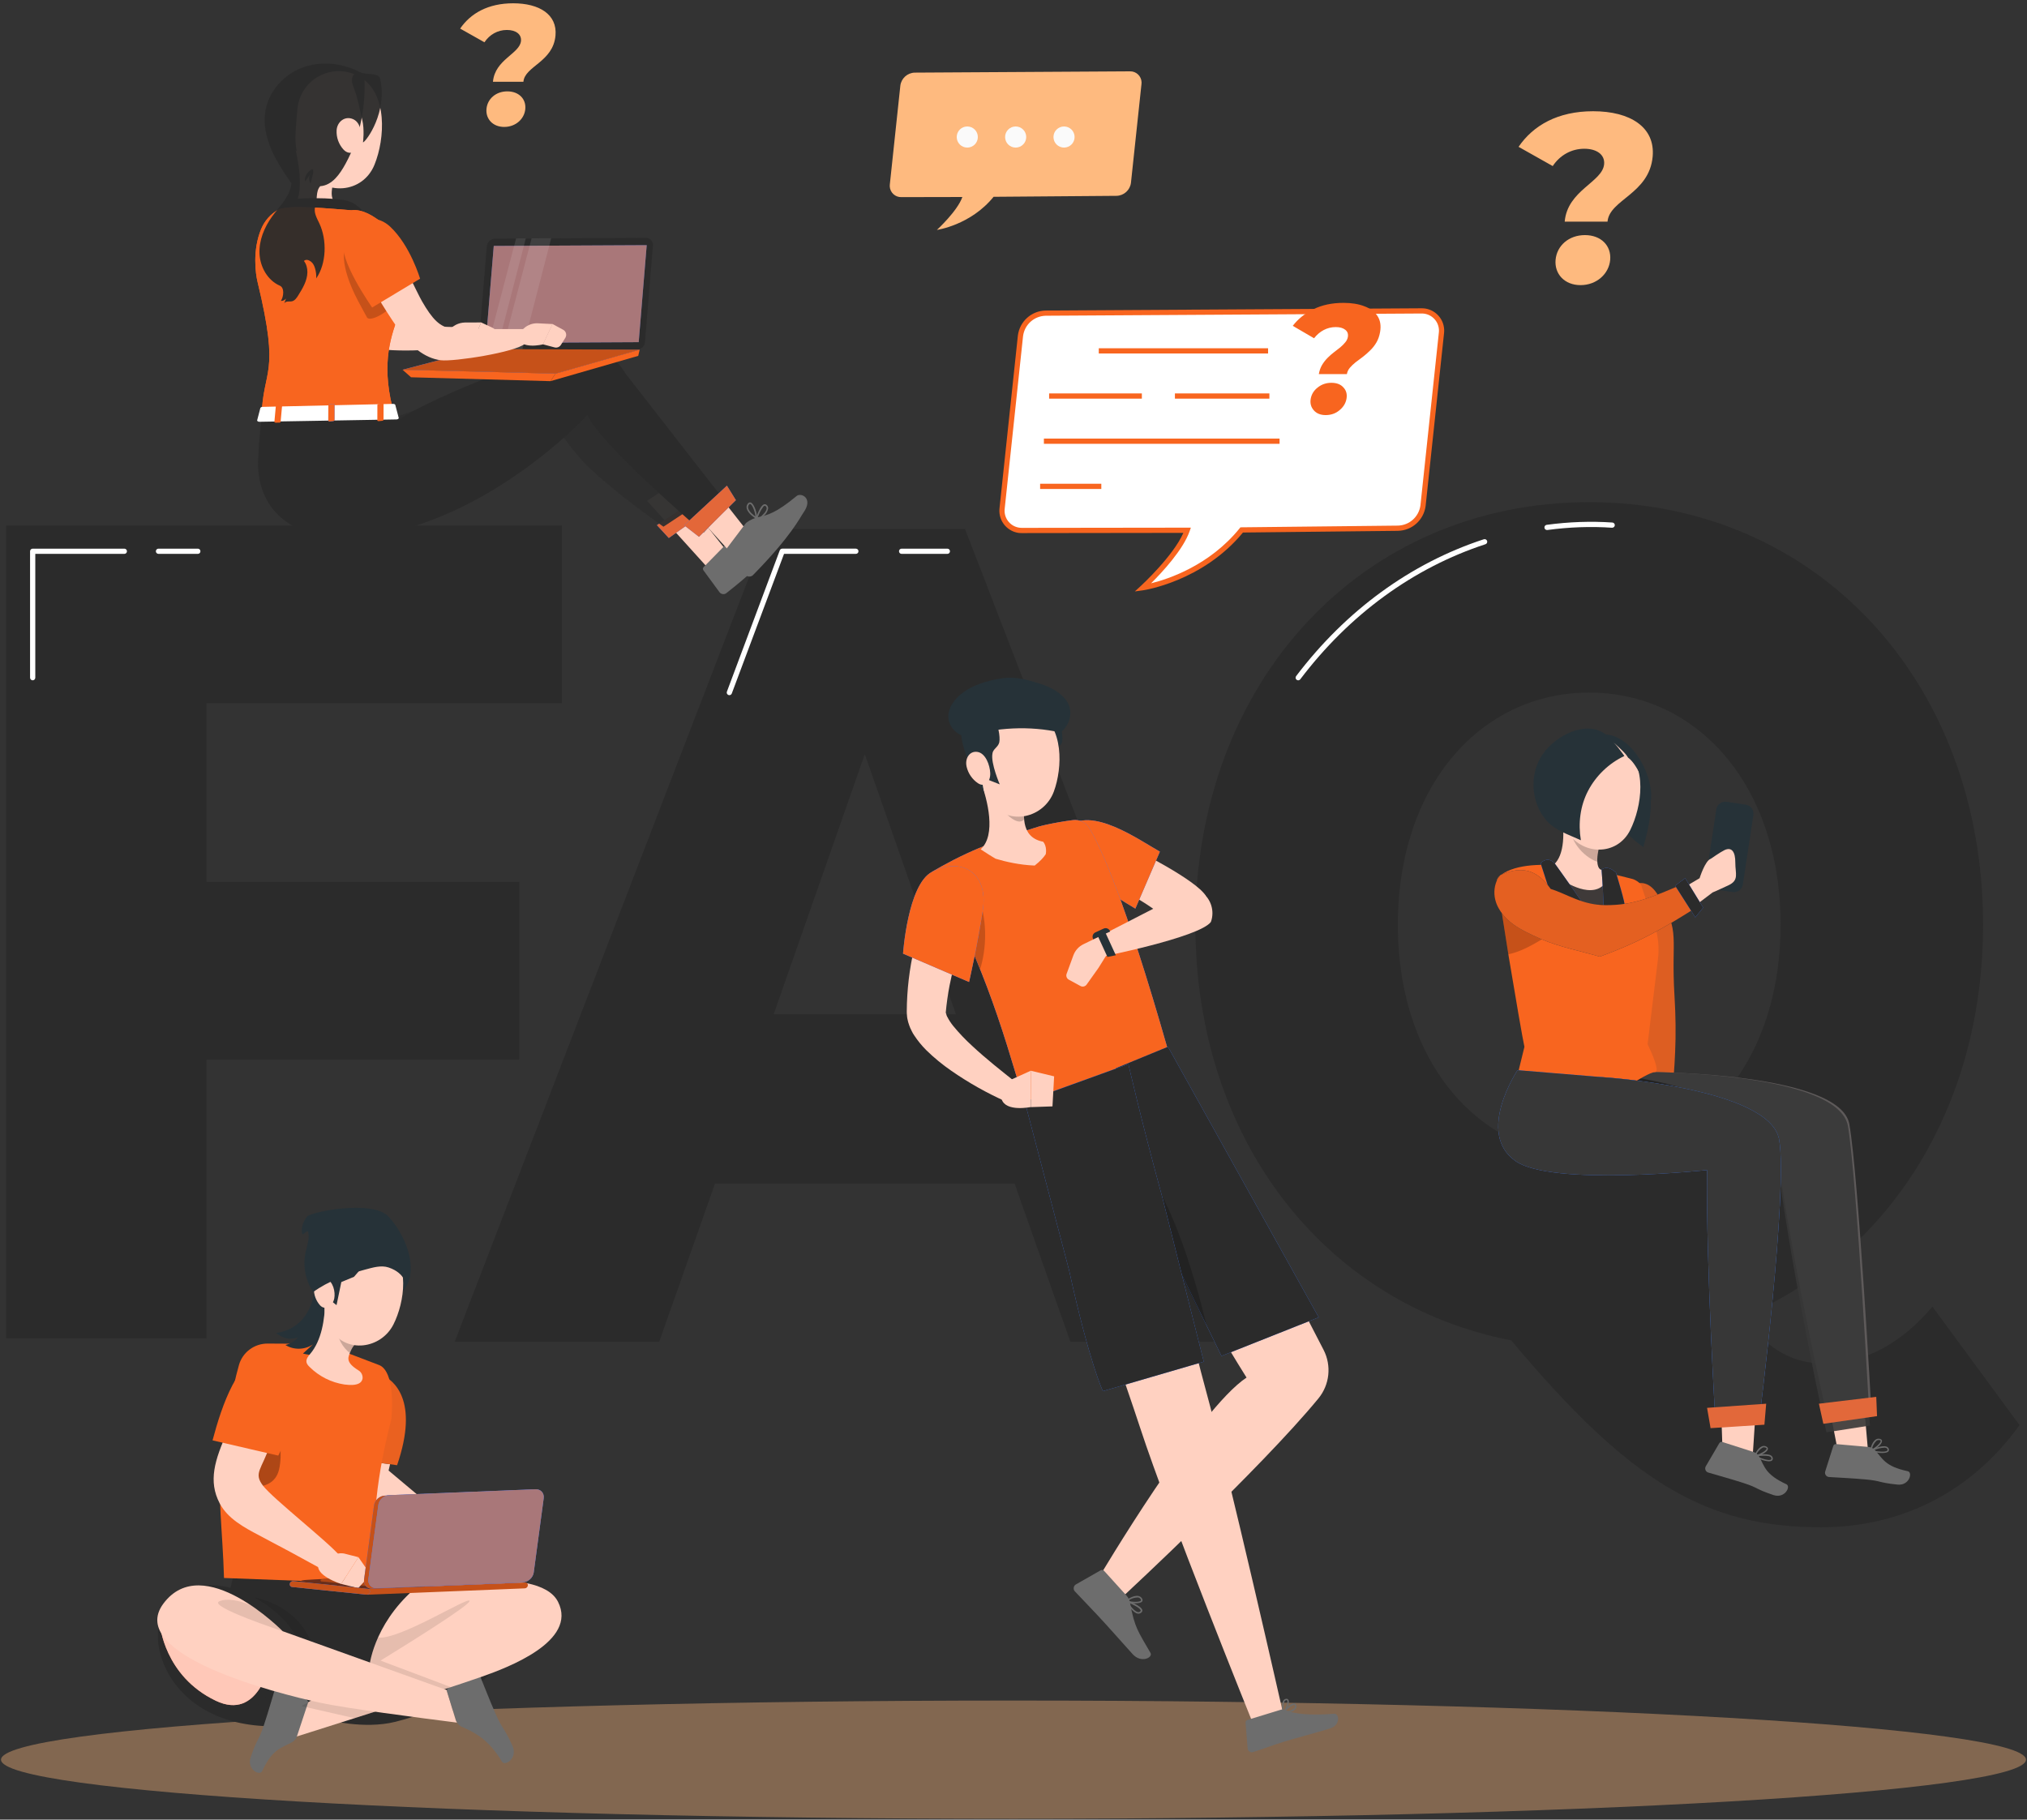 <svg width="597" height="536" viewBox="0 0 597 536" fill="none" xmlns="http://www.w3.org/2000/svg">
<rect x="0" y="0" width="597" height="536" fill="#333333" stroke="none"/>
<path d="M472.454 48.351C472.702 45.516 470.229 43.817 466.616 43.817C462.789 43.817 459.435 45.73 457.314 48.918L447.254 43.249C451.56 36.943 458.798 32.765 469.213 32.765C480.124 32.765 487.508 37.44 486.753 46.084C485.785 57.137 474.024 58.766 473.454 65.284H460.842C461.653 56.002 471.99 53.664 472.454 48.351ZM458.155 76.548C458.521 72.368 462.053 69.251 466.799 69.251C471.545 69.251 474.604 72.368 474.238 76.548C473.878 80.658 470.256 83.988 465.51 83.988C460.764 83.988 457.795 80.658 458.155 76.548Z" fill="#FEBA7F"/>
<path d="M153.445 12.051C153.622 10.036 151.862 8.827 149.294 8.827C146.573 8.827 144.188 10.187 142.681 12.454L135.527 8.424C138.59 3.941 143.736 0.97 151.14 0.97C158.897 0.97 164.146 4.293 163.61 10.439C162.922 18.297 154.56 19.456 154.154 24.09H145.188C145.766 17.492 153.114 15.83 153.445 12.051ZM143.279 32.1C143.539 29.129 146.049 26.913 149.425 26.913C152.801 26.913 154.974 29.129 154.714 32.1C154.459 35.023 151.884 37.39 148.508 37.39C145.132 37.39 143.022 35.023 143.279 32.1Z" fill="#FEBA7F"/>
<path d="M269.415 21.391L332.756 21.014C334.597 20.942 336.146 22.377 336.218 24.216C336.226 24.399 336.216 24.582 336.193 24.764L333.09 53.889C332.8 56.025 331.001 57.636 328.846 57.685L292.637 57.971C285.836 66.359 275.942 67.722 275.942 67.722C275.942 67.722 282.008 62.16 283.437 58.029L265.514 58.066C263.674 58.139 262.125 56.704 262.052 54.864C262.045 54.681 262.054 54.498 262.077 54.317L265.175 25.196C265.464 23.057 267.26 21.447 269.415 21.391Z" fill="#FEBA7F"/>
<path d="M287.999 40.364C287.999 42.082 286.605 43.475 284.887 43.475C283.169 43.475 281.776 42.082 281.776 40.364C281.776 38.646 283.169 37.252 284.887 37.252C286.607 37.252 287.999 38.644 287.999 40.364Z" fill="#FAFAFA"/>
<path d="M302.248 40.364C302.248 42.082 300.855 43.475 299.137 43.475C297.419 43.475 296.025 42.082 296.025 40.364C296.025 38.646 297.419 37.252 299.137 37.252C300.855 37.252 302.248 38.644 302.248 40.364Z" fill="#FAFAFA"/>
<path d="M316.496 40.364C316.496 42.082 315.103 43.475 313.385 43.475C311.667 43.475 310.273 42.082 310.273 40.364C310.273 38.646 311.667 37.252 313.385 37.252C315.104 37.252 316.496 38.644 316.496 40.364Z" fill="#FAFAFA"/>
<path d="M298.5 535.75C463.192 535.75 596.701 527.954 596.701 518.336C596.701 508.718 463.192 500.921 298.5 500.921C133.808 500.921 0.299 508.718 0.299 518.336C0.299 527.954 133.808 535.75 298.5 535.75Z" fill="#FEBA7F" fill-opacity="0.39"/>
<path d="M60.824 207.129V259.792H152.968V312.113H60.824V394.186H1.78V154.808H165.491V207.129H60.824Z" fill="#2B2B2B"/>
<path d="M298.837 348.69H210.569L194.168 395.197H133.932L226.076 155.821H284.224L376.666 395.197H315.236L298.837 348.69ZM281.54 298.765L254.702 222.164L227.864 298.765H281.54Z" fill="#2B2B2B"/>
<path d="M594.799 419.785C580.783 439.278 560.208 449.879 536.352 449.879C502.356 449.879 479.992 436.543 445.102 394.824C390.234 384.222 352.064 335.661 352.064 272.399C352.064 200.585 401.268 147.922 468.063 147.922C534.858 147.922 584.064 200.585 584.064 272.399C584.064 326.77 555.734 370.2 513.091 387.983C521.441 398.243 528.597 401.662 537.544 401.662C548.876 401.662 559.909 395.846 569.153 384.904L594.799 419.785ZM468.065 340.791C499.675 340.791 524.425 313.774 524.425 272.399C524.425 231.02 499.675 204.006 468.065 204.006C436.456 204.006 411.705 231.022 411.705 272.399C411.705 313.776 436.456 340.791 468.065 340.791Z" fill="#2B2B2B"/>
<path d="M455.636 156.127C455.256 156.127 454.927 155.848 454.875 155.462C454.818 155.04 455.113 154.654 455.534 154.596C462.093 153.711 468.603 153.485 474.881 153.917C475.304 153.947 475.624 154.314 475.595 154.739C475.565 155.163 475.189 155.463 474.773 155.452C468.6 155.026 462.192 155.249 455.739 156.12C455.704 156.126 455.67 156.127 455.636 156.127Z" fill="white"/>
<path d="M382.35 200.396C382.189 200.396 382.026 200.345 381.887 200.239C381.549 199.984 381.481 199.501 381.738 199.162C396.384 179.83 415.5 165.889 437.021 158.848C437.424 158.718 437.86 158.937 437.99 159.34C438.123 159.743 437.903 160.177 437.498 160.309C416.277 167.253 397.418 181.009 382.962 200.091C382.813 200.29 382.582 200.396 382.35 200.396Z" fill="white"/>
<path d="M58.266 163.152H46.676C46.251 163.152 45.907 162.807 45.907 162.383C45.907 161.958 46.251 161.614 46.676 161.614H58.266C58.691 161.614 59.035 161.958 59.035 162.383C59.035 162.809 58.692 163.152 58.266 163.152Z" fill="white"/>
<path d="M9.625 200.396C9.201 200.396 8.856 200.051 8.856 199.627V162.384C8.856 161.96 9.201 161.615 9.625 161.615H36.622C37.046 161.615 37.391 161.96 37.391 162.384C37.391 162.809 37.046 163.153 36.622 163.153H10.394V199.627C10.394 200.051 10.051 200.396 9.625 200.396Z" fill="white"/>
<path d="M279.023 163.152H265.547C265.122 163.152 264.778 162.807 264.778 162.383C264.778 161.958 265.122 161.614 265.547 161.614H279.023C279.447 161.614 279.792 161.958 279.792 162.383C279.792 162.809 279.449 163.152 279.023 163.152Z" fill="white"/>
<path d="M214.811 204.773C214.722 204.773 214.63 204.758 214.542 204.724C214.144 204.575 213.942 204.132 214.091 203.734L229.662 162.112C229.774 161.812 230.062 161.612 230.382 161.612H252.072C252.497 161.612 252.841 161.957 252.841 162.381C252.841 162.806 252.497 163.15 252.072 163.15H230.916L215.531 204.272C215.416 204.582 215.123 204.773 214.811 204.773Z" fill="white"/>
<g opacity="0.86">
<path d="M484.286 326.478H492.083C493.298 314.232 493.926 305.575 493.172 293.292C492.107 275.913 495.029 274.812 488.694 264.261C487.914 262.963 487.025 261.674 485.752 260.855C484.478 260.036 482.731 259.79 481.464 260.621C480.196 261.448 484.409 303.063 484.286 326.478Z" fill="#F8651F"/>
<g opacity="0.1">
<path opacity="0.9" d="M484.286 326.478H492.083C493.298 314.232 493.926 305.575 493.172 293.292C492.107 275.913 495.029 274.812 488.694 264.261C487.914 262.963 487.025 261.674 485.752 260.855C484.478 260.036 482.731 259.79 481.464 260.621C480.196 261.448 484.409 303.063 484.286 326.478Z" fill="#F8651F"/>
</g>
</g>
<path d="M537.81 409.501L541.355 427.763L550.187 427.538L548.506 408.224L537.81 409.501Z" fill="#FFD1C1"/>
<path d="M550.952 427.497C550.87 427.472 550.81 427.4 550.801 427.315C550.793 427.229 550.841 427.148 550.92 427.111C551.059 427.046 554.223 425.593 555.63 426.117C555.893 426.211 556.109 426.403 556.232 426.654C556.402 426.934 556.376 427.291 556.169 427.545C555.772 427.974 554.645 428.074 553.571 427.978C552.687 427.894 551.81 427.732 550.952 427.497ZM551.639 427.282C553.228 427.623 555.407 427.803 555.858 427.275C555.923 427.211 555.987 427.092 555.858 426.825C555.789 426.666 555.65 426.546 555.483 426.503C555.358 426.457 555.229 426.428 555.095 426.417C553.899 426.485 552.727 426.777 551.639 427.282Z" fill="#6D6D6D"/>
<path d="M550.846 427.475C550.787 427.429 550.758 427.355 550.77 427.283C550.792 427.175 551.229 424.867 552.408 424.061C552.748 423.822 553.171 423.732 553.577 423.812C554.136 423.918 554.286 424.218 554.286 424.454C554.385 425.442 552.142 427.131 551.07 427.497C551.043 427.507 551.012 427.507 550.984 427.497C550.936 427.507 550.887 427.5 550.846 427.475ZM553.407 424.187C553.148 424.161 552.888 424.23 552.678 424.381C551.967 425.068 551.486 425.957 551.296 426.926C552.422 426.388 553.912 425.044 553.912 424.453C553.902 424.399 553.891 424.248 553.526 424.185L553.407 424.187Z" fill="#6D6D6D"/>
<path d="M550.178 426.209L540.752 425.374C540.397 425.342 540.067 425.562 539.958 425.902L537.574 433.419C537.357 434.085 537.722 434.799 538.388 435.016C538.474 435.044 538.562 435.062 538.651 435.071C542.055 435.313 545.092 435.396 549.322 435.776C554.314 436.22 552.994 436.705 558.856 437.308C562.388 437.667 563.391 433.706 561.91 433.375C555.123 431.903 554.594 429.768 552.165 427.077C551.632 426.554 550.924 426.245 550.178 426.209Z" fill="#6D6D6D"/>
<path opacity="0.1" d="M540.072 421.157L549.518 419.842L548.506 408.224L537.81 409.501L540.072 421.157Z" fill="black"/>
<path d="M486.33 315.795C486.33 315.795 542.021 315.919 544.681 331.16C547.342 346.4 551.184 415.788 551.184 415.788L538.272 417.701C538.272 417.701 529.175 379.336 523.44 340.14C523.44 340.14 464.388 345.36 461.294 337.159C458.2 328.959 460.64 316.578 460.64 316.578L486.33 315.795Z" fill="#5E5A5A"/>
<path opacity="0.89" d="M486.386 315.792C486.386 315.792 541.641 315.922 544.28 331.792C546.92 347.663 550.732 419.922 550.732 419.922L537.922 421.914C537.922 421.914 528.896 381.961 523.205 341.144C523.205 341.144 464.616 346.58 461.546 338.04C458.476 329.5 460.897 316.607 460.897 316.607L486.386 315.792Z" fill="#373737"/>
<path d="M537.022 419.405L552.833 417.143L552.602 411.456L535.712 413.478L537.022 419.405Z" fill="#E2683A"/>
<path opacity="0.4" d="M510.852 336.28C510.872 336.418 510.893 336.556 510.913 336.695C510.87 334.399 510.738 332.487 510.495 331.092C508.711 320.873 482.029 317.09 471.08 315.961L457.783 316.367C457.783 316.367 455.72 326.83 458.335 333.76C460.948 340.692 510.852 336.28 510.852 336.28Z" fill="black"/>
<path d="M488.306 282.542L485.258 307.582C486.416 309.984 489.082 315.861 487.353 315.816C485.184 315.742 471.676 324.973 471.676 324.973L447.296 315.23L448.98 308.358C448.481 306.19 446.284 293.384 444.409 282.102L444.247 281.076L442.343 269.003L441.67 264.681C441.656 264.667 441.656 264.652 441.656 264.636V264.607C441.451 262.746 440.967 261.222 440.807 260.211C440.762 259.962 440.762 259.728 440.821 259.493C440.894 258.966 441.173 258.483 441.597 258.115C441.627 258.086 441.656 258.07 441.685 258.041C441.846 257.909 442.008 257.792 442.169 257.66C451.048 251.257 474.037 257.162 480.776 258.906C481.715 259.139 483.546 260.297 483.531 261.265L484.717 264.738L487.222 272.122C487.471 272.854 487.676 273.587 487.853 274.335C488.482 277.019 488.643 279.787 488.306 282.542Z" fill="#F8651F"/>
<path d="M506.777 410.831L507.383 429.059L516.218 428.835L517.474 409.554L506.777 410.831Z" fill="#FFD1C1"/>
<path d="M516.759 429.07C516.685 429.027 516.642 428.944 516.653 428.859C516.664 428.773 516.728 428.704 516.813 428.686C516.964 428.653 520.37 427.932 521.627 428.753C521.862 428.902 522.031 429.138 522.096 429.408C522.201 429.719 522.098 430.062 521.838 430.263C521.356 430.596 520.235 430.443 519.209 430.114C518.363 429.839 517.544 429.49 516.759 429.07ZM517.476 429.012C518.951 429.694 521.038 430.35 521.593 429.934C521.67 429.885 521.758 429.784 521.691 429.494C521.658 429.324 521.55 429.178 521.395 429.098C521.284 429.024 521.164 428.969 521.036 428.93C519.855 428.732 518.648 428.759 517.476 429.012Z" fill="#6D6D6D"/>
<path d="M516.659 429.025C516.611 428.968 516.601 428.89 516.628 428.821C516.673 428.721 517.606 426.565 518.935 426.037C519.32 425.879 519.75 425.885 520.13 426.052C520.652 426.279 520.733 426.605 520.681 426.835C520.559 427.82 518.002 428.975 516.874 429.095C516.845 429.099 516.816 429.093 516.791 429.076C516.741 429.078 516.694 429.059 516.659 429.025ZM519.88 426.382C519.634 426.3 519.364 426.309 519.124 426.411C518.28 426.925 517.614 427.686 517.217 428.59C518.434 428.313 520.184 427.331 520.313 426.754C520.315 426.7 520.338 426.549 519.995 426.408L519.88 426.382Z" fill="#6D6D6D"/>
<path d="M516.285 427.644L507.274 424.756C506.934 424.647 506.565 424.788 506.384 425.096L502.403 431.904C502.047 432.506 502.243 433.284 502.845 433.641C502.922 433.687 503.005 433.724 503.089 433.753C506.356 434.739 509.301 435.486 513.345 436.789C518.117 438.321 516.722 438.504 522.308 440.382C525.675 441.511 527.527 437.866 526.153 437.217C519.857 434.287 519.81 432.088 518.033 428.928C517.628 428.299 517.007 427.843 516.285 427.644Z" fill="#6D6D6D"/>
<path d="M471.871 317.288C471.871 317.288 521.341 320.435 524.001 335.675C526.662 350.915 518.155 418.099 518.155 418.099L505.256 418.982C505.256 418.982 502.471 373.579 502.76 344.657C502.76 344.657 449.917 347.887 446.825 339.684C443.73 331.482 446.183 318.071 446.183 318.071L471.871 317.288Z" fill="#263238"/>
<path d="M471.871 317.288C471.871 317.288 521.341 320.435 524.002 335.675C526.662 350.915 518.156 418.099 518.156 418.099L505.256 418.982C505.256 418.982 502.471 373.579 502.76 344.657C502.76 344.657 457.225 349.521 446.405 342.041C434.527 333.828 446.951 315.235 446.951 315.235L471.871 317.288Z" fill="#407BFF"/>
<path d="M471.871 317.288C471.871 317.288 521.341 320.435 524.002 335.675C526.662 350.915 518.156 418.099 518.156 418.099L505.256 418.982C505.256 418.982 502.471 373.579 502.76 344.657C502.76 344.657 457.225 349.521 446.405 342.041C434.527 333.828 446.951 315.235 446.951 315.235L471.871 317.288Z" fill="#373737"/>
<path d="M503.805 420.682L519.661 419.664L520.184 413.482L502.77 414.701L503.805 420.682Z" fill="#E2683A"/>
<path d="M460.015 239.521C460.642 244.547 461.102 251.854 457.396 254.922C461.9 257.933 460.784 262.2 464.009 266.554C464.489 267.188 470.459 266.814 471.093 266.334C471.225 266.234 472.194 266.492 472.285 266.354C476.61 259.713 472.823 256.011 472.823 256.011C469.932 257.444 470.021 252.381 471.236 248.59L460.015 239.521Z" fill="#FFD1C1"/>
<path opacity="0.2" d="M470.458 253.856C470.363 252.332 470.678 250.331 471.235 248.592L469.211 246.955L463.106 243.429C461.615 246.866 466.259 252.466 470.458 253.856Z" fill="black"/>
<path d="M476.725 218.261C485.698 225.731 486.134 232.121 486.201 236.531C486.267 240.94 485.141 245.27 484.014 249.533C479.001 246.039 474.899 241.106 473.764 235.1C472.628 229.096 473.335 223.345 476.725 218.261Z" fill="#263238"/>
<path d="M460.316 227.773C458.9 235.979 458.124 239.458 461.228 244.513C465.899 252.212 476.288 252.155 480.122 244.538C483.548 237.677 485.361 225.411 478.16 220.317C473.065 216.658 465.968 217.824 462.309 222.92C461.276 224.359 460.593 226.022 460.316 227.773Z" fill="#FFD1C1"/>
<path opacity="0.9" d="M460.199 259.255C460.199 259.255 469.541 265.791 473.289 259.406L473.218 265.518L473.132 272.942L471.906 274.666L469.561 273.892L466.806 268.767L465.679 266.956L460.199 259.255Z" fill="#2B2B2B"/>
<path d="M457.883 254.301C457.883 254.301 468.208 268.613 470.836 273.084C473.465 277.555 471.702 256.197 471.702 256.197C471.702 256.197 473.212 254.554 475.93 257.012C475.93 257.012 478.874 266.516 478.559 267.278C478.243 268.04 474.718 268.383 474.718 268.383C474.718 268.383 476.758 270.743 476.359 272.097C475.961 273.45 473.408 275.744 472.18 275.908C470.953 276.073 462.733 271.997 462.285 270.843C461.839 269.69 464.384 268.035 464.384 268.035C464.384 268.035 458.486 268.273 457.669 266.12C456.853 263.967 453.749 254.255 453.749 254.255C453.749 254.255 455.712 252.012 457.883 254.301Z" fill="#407BFF"/>
<path d="M457.883 254.301C457.883 254.301 468.208 268.613 470.836 273.084C473.465 277.555 471.702 256.197 471.702 256.197C471.702 256.197 473.212 254.554 475.93 257.012C475.93 257.012 478.874 266.516 478.559 267.278C478.243 268.04 474.718 268.383 474.718 268.383C474.718 268.383 476.758 270.743 476.359 272.097C475.961 273.45 473.408 275.744 472.18 275.908C470.953 276.073 462.733 271.997 462.285 270.843C461.839 269.69 464.384 268.035 464.384 268.035C464.384 268.035 458.486 268.273 457.669 266.12C456.853 263.967 453.749 254.255 453.749 254.255C453.749 254.255 455.712 252.012 457.883 254.301Z" fill="#2B2B2B"/>
<path d="M456.694 233.712C456.93 235.307 457.789 236.742 459.083 237.704C460.799 238.97 462.43 237.609 462.562 235.594C462.691 233.781 461.964 230.937 459.936 230.47C458.458 230.158 457.008 231.103 456.696 232.58C456.616 232.954 456.616 233.34 456.694 233.712Z" fill="#EBB376"/>
<path d="M510.291 262.766L504.615 261.905C503.165 261.685 502.168 260.331 502.388 258.881L505.494 238.407C505.713 236.957 507.067 235.96 508.517 236.178L514.192 237.04C515.643 237.26 516.639 238.613 516.42 240.063L513.314 260.537C513.096 261.988 511.741 262.986 510.291 262.766Z" fill="#263238"/>
<path d="M496.515 261.099L500.572 258.687C500.572 258.687 502.187 253.484 503.882 252.958C503.882 252.958 506.709 250.982 507.9 250.414C510.023 249.402 511.109 250.877 511.093 254.113C511.078 257.348 512.273 259.259 509.08 260.774C505.887 262.289 504.408 262.878 504.408 262.878L499.063 266.916L496.515 261.099Z" fill="#FFD1C1"/>
<path opacity="0.2" d="M461.553 271.436C461.553 271.436 458.226 274.132 454.095 276.696C450.916 278.66 447.253 280.549 444.249 281.076L442.345 269.003C442.096 268.695 441.876 268.358 441.685 268.022L441.656 264.636V263.523L461.553 271.436Z" fill="black"/>
<path d="M499.969 267.069C499.324 267.48 498.694 267.875 498.079 268.271C494.386 270.585 491.119 272.563 487.853 274.336C482.812 277.091 477.772 279.376 471.164 281.794C465.405 280.095 459.589 279.01 454.095 276.696C453.787 276.563 453.464 276.433 453.157 276.285C450.593 275.127 448.014 273.955 445.728 272.3C444.453 271.377 443.281 270.264 442.343 269.003C442.094 268.695 441.874 268.358 441.683 268.021C441.23 267.318 440.862 266.556 440.599 265.765C439.925 263.743 439.955 261.428 440.819 259.495C441.039 258.983 441.331 258.484 441.683 258.044C441.742 257.957 441.8 257.869 441.874 257.795C441.977 257.751 442.079 257.708 442.168 257.663C448.936 254.63 453.141 256.872 456.717 261.854C461.42 263.275 465.991 266.645 473.025 266.631C476.951 266.616 480.204 266.191 484.717 264.741C487.193 263.935 490.05 262.821 493.611 261.283C494.446 260.931 495.31 260.565 496.219 260.154C496.395 260.345 496.614 260.608 496.834 260.902C497.903 262.323 499.326 264.755 499.809 266.353C499.897 266.616 499.94 266.865 499.969 267.069Z" fill="#263238"/>
<path opacity="0.9" d="M499.969 267.069C499.324 267.48 498.694 267.875 498.079 268.271C494.386 270.585 491.119 272.563 487.853 274.336C482.812 277.091 477.772 279.376 471.164 281.794C465.405 280.095 459.589 279.01 454.095 276.696C453.787 276.563 453.464 276.433 453.157 276.285C450.593 275.127 448.014 273.955 445.728 272.3C444.453 271.377 443.281 270.264 442.343 269.003C442.094 268.695 441.874 268.358 441.683 268.021C441.23 267.318 440.862 266.556 440.599 265.765C439.925 263.743 439.955 261.428 440.819 259.495C441.039 258.983 441.331 258.484 441.683 258.044C441.742 257.957 441.8 257.869 441.874 257.795C441.977 257.751 442.079 257.708 442.168 257.663C448.936 254.63 453.141 256.872 456.717 261.854C461.42 263.275 465.991 266.645 473.025 266.631C476.951 266.616 480.204 266.191 484.717 264.741C487.193 263.935 490.05 262.821 493.611 261.283C494.446 260.931 495.31 260.565 496.219 260.154C496.395 260.345 496.614 260.608 496.834 260.902C497.903 262.323 499.326 264.755 499.809 266.353C499.897 266.616 499.94 266.865 499.969 267.069Z" fill="#F8651F"/>
<path d="M501.624 267.349L499.306 270.21L493.363 260.89L496.329 258.689L501.624 267.349Z" fill="#407BFF"/>
<path d="M501.624 267.349L499.306 270.21L493.363 260.89L496.329 258.689L501.624 267.349Z" fill="#2B2B2B"/>
<path d="M472.917 216.337C467.392 212.049 458.307 216.452 454.335 222.208C450.362 227.964 450.842 236.394 455.441 241.663C458.054 244.658 461.999 245.834 465.605 247.505C464.77 242.551 465.401 237.392 467.728 232.94C470.055 228.487 473.869 224.83 478.414 222.689C478.414 222.689 475.395 218.261 472.917 216.337Z" fill="#263238"/>
<path d="M472.917 216.337C476.487 220.099 478.583 221.469 479.506 223.166C482.528 225.346 485.047 232.574 486.204 236.117C487.265 229.344 481.345 216.983 472.917 216.337Z" fill="#263238"/>
<path d="M388.297 411.942C371.387 432.523 331.261 469.77 331.261 469.77L323.622 464.715C323.622 464.715 352.928 415.158 367.136 405.783C355.171 386.788 316.236 319.259 316.236 319.259L343.969 309.222C343.969 309.222 375.298 369.345 389.829 397.627C392.219 402.28 391.62 407.898 388.297 411.942Z" fill="#FFD1C1"/>
<path d="M301.827 324.503C301.827 324.503 326.528 392.355 335.861 420.76C344.082 445.914 368.974 507.548 368.974 507.548L377.841 504.437C377.841 504.437 362.142 434.992 355.026 409.033C348.52 385.32 332.344 313.453 332.344 313.453L301.827 324.503Z" fill="#FFD1C1"/>
<path d="M332.859 472.322C334.191 479.498 335.187 480.527 338.848 486.885C339.635 488.251 336.106 490.032 333.579 487.241C329.386 482.613 329.331 482.431 325.77 478.532C322.726 475.149 319.057 471.421 316.585 468.774C316.511 468.695 316.448 468.609 316.396 468.517C316.035 467.876 316.261 467.062 316.902 466.699L324.181 462.548C324.511 462.368 324.92 462.433 325.175 462.706L331.914 470.146C332.422 470.768 332.751 471.522 332.859 472.322Z" fill="#6D6D6D"/>
<path d="M331.532 471.679C332.31 472.974 333.834 475.163 335.126 475.318C335.547 475.386 335.973 475.224 336.241 474.892C336.416 474.723 336.487 474.474 336.429 474.237C336.13 473.008 332.279 471.513 331.819 471.354C331.731 471.325 331.636 471.354 331.579 471.427C331.505 471.49 331.485 471.594 331.532 471.679ZM335.972 474.34C335.99 474.432 335.958 474.529 335.886 474.59C335.718 474.793 335.461 474.9 335.2 474.873C334.44 474.792 333.359 473.728 332.259 472.031C333.772 472.668 335.712 473.646 335.972 474.34Z" fill="#6D6D6D"/>
<path d="M331.531 471.679C331.55 471.731 331.59 471.775 331.642 471.795C332.763 472.288 335.713 472.576 336.371 471.753C336.524 471.558 336.622 471.229 336.278 470.749C336.016 470.392 335.622 470.158 335.184 470.098C333.686 469.88 331.684 471.359 331.602 471.422C331.541 471.47 331.507 471.545 331.515 471.624L331.531 471.679ZM336.05 471.229C336.093 471.31 336.084 471.41 336.029 471.484C335.63 471.978 333.474 471.924 332.21 471.535C333.053 470.909 334.069 470.561 335.12 470.54C335.443 470.57 335.735 470.741 335.921 471.006C335.975 471.073 336.019 471.149 336.05 471.229Z" fill="#6D6D6D"/>
<path d="M355.168 263.906C352.188 259.112 334.783 250.519 333.433 249.764L328.619 260.945C335.544 264.977 345.792 270.544 345.181 274.472L355.168 263.906Z" fill="#FFD1C1"/>
<path d="M341.615 250.861C335.532 247.46 321.092 237.074 314.317 243.84C314.317 243.84 310.232 252.983 320.478 259.078C324.664 261.568 331.575 266.005 334.389 267.645L341.615 250.861Z" fill="#407BFF"/>
<path d="M341.615 250.861C335.532 247.46 321.092 237.074 314.317 243.84C314.317 243.84 310.232 252.983 320.478 259.078C324.664 261.568 331.575 266.005 334.389 267.645L341.615 250.861Z" fill="#F8651F"/>
<path d="M378.593 503.74C381.123 504.907 386.301 505.366 392.95 504.803C394.414 504.683 394.999 508.143 391.632 509.177C388.265 510.211 380.831 512.219 378.399 512.965C374.44 514.18 372.186 515.134 369.068 516.09C368.976 516.121 368.88 516.141 368.783 516.149C368.107 516.206 367.513 515.703 367.456 515.027L366.847 507.414C366.821 507.071 367.035 506.756 367.364 506.653L377.143 503.651C377.622 503.499 378.138 503.531 378.593 503.74Z" fill="#6D6D6D"/>
<path d="M284.664 251.438C285.748 250.935 286.868 250.432 287.977 249.966C293.828 247.459 299.818 245.293 305.919 243.48C306.708 243.26 307.459 243.075 308.171 242.925C310.756 242.359 313.365 241.91 315.99 241.577C317.913 241.334 319.794 242.217 320.798 243.874C323.988 249.129 331.261 264.62 343.994 309.285L301.787 324.514C300.473 321.347 297.994 311.601 293.717 299.109C291.885 293.771 289.733 287.948 287.187 281.908C283.58 273.243 279.338 264.858 274.493 256.819C274.492 256.822 279.157 253.98 284.664 251.438Z" fill="#407BFF"/>
<path d="M284.664 251.438C285.748 250.935 286.868 250.432 287.977 249.966C293.828 247.459 299.818 245.293 305.919 243.48C306.708 243.26 307.459 243.075 308.171 242.925C310.756 242.359 313.365 241.91 315.99 241.577C317.913 241.334 319.794 242.217 320.798 243.874C323.988 249.129 331.261 264.62 343.994 309.285L301.787 324.514C300.473 321.347 297.994 311.601 293.717 299.109C291.885 293.771 289.733 287.948 287.187 281.908C283.58 273.243 279.338 264.858 274.493 256.819C274.492 256.822 279.157 253.98 284.664 251.438Z" fill="#F8651F"/>
<path opacity="0.2" d="M280.768 268.12C283.148 272.757 285.281 277.413 287.194 281.942C287.702 283.151 288.195 284.352 288.666 285.551C290.635 278.959 290.636 271.936 288.672 265.343L280.768 268.12Z" fill="black"/>
<path d="M328.697 314.64C328.697 314.64 329.283 314.934 341.836 362.721L359.752 399.418L388.39 388.041L343.994 308.344L328.697 314.64Z" fill="#407BFF"/>
<path d="M328.697 314.64C328.697 314.64 329.283 314.934 341.836 362.721L359.752 399.418L388.39 388.041L343.994 308.344L328.697 314.64Z" fill="#2B2B2B"/>
<path opacity="0.2" d="M355.36 390.419C347.984 376.095 339.58 359.256 332.354 347.828L335.211 343.018C343.693 348.759 351.912 375.739 355.36 390.419Z" fill="black"/>
<path d="M301.827 324.503C301.827 324.503 301.827 324.503 314.852 374.088C320.832 401.402 324.826 409.781 324.826 409.781L354.54 401.108L342.479 353.233C335.973 329.52 332.344 313.453 332.344 313.453L301.827 324.503Z" fill="#407BFF"/>
<path d="M301.827 324.503C301.827 324.503 301.827 324.503 314.852 374.088C320.832 401.402 324.826 409.781 324.826 409.781L354.54 401.108L342.479 353.233C335.973 329.52 332.344 313.453 332.344 313.453L301.827 324.503Z" fill="#2B2B2B"/>
<path d="M380.225 504.24C380.786 504.114 381.287 503.8 381.646 503.35C381.872 503.002 381.901 502.562 381.721 502.188C381.653 501.958 381.46 501.787 381.223 501.75C380.198 501.564 378.099 503.948 377.867 504.225C377.815 504.283 377.804 504.368 377.841 504.437C377.873 504.508 377.945 504.554 378.024 504.551C378.767 504.531 379.505 504.426 380.225 504.24ZM380.909 502.21C380.986 502.167 381.07 502.141 381.158 502.133C381.25 502.159 381.321 502.233 381.343 502.327C381.461 502.573 381.443 502.864 381.293 503.093C380.528 503.783 379.522 504.149 378.491 504.112C379.169 503.331 379.989 502.685 380.909 502.21Z" fill="#6D6D6D"/>
<path d="M378.088 504.578C378.119 504.58 378.148 504.572 378.171 504.552C378.865 503.851 379.937 501.599 379.48 500.74C379.336 500.467 379.019 500.335 378.724 500.426C378.419 500.477 378.151 500.653 377.987 500.913C377.298 501.967 377.821 504.375 377.83 504.442C377.85 504.511 377.905 504.563 377.975 504.578C378.012 504.591 378.051 504.589 378.088 504.578ZM378.704 500.841L378.797 500.812C379.036 500.738 379.113 500.875 379.128 500.927C379.391 501.415 378.782 503.057 378.142 503.936C377.922 503.007 377.984 502.035 378.319 501.141C378.407 500.998 378.544 500.892 378.704 500.841Z" fill="#6D6D6D"/>
<path d="M274.678 261.541C274.054 263.097 273.549 264.492 273.049 265.941C272.551 267.39 272.076 268.843 271.628 270.312C270.739 273.234 269.944 276.196 269.276 279.209C267.842 285.349 267.1 291.63 267.065 297.934C267.059 298.093 267.062 298.251 267.074 298.409L267.116 298.988C267.133 299.357 267.177 299.723 267.248 300.084C267.371 300.744 267.551 301.393 267.786 302.022L268.12 302.887C268.237 303.157 268.408 303.379 268.491 303.648L268.875 304.383L269.289 305.029C270.304 306.567 271.47 308 272.772 309.303C275.07 311.559 277.56 313.611 280.215 315.434C285.278 318.945 290.659 321.975 296.287 324.486L299.447 319.036C297.257 317.275 294.943 315.472 292.734 313.648C290.525 311.824 288.355 309.977 286.327 308.076C284.349 306.278 282.505 304.34 280.805 302.278C280.102 301.424 279.495 300.498 278.99 299.514L278.843 299.218L278.763 298.959C278.737 298.875 278.704 298.771 278.686 298.709C278.674 298.652 278.657 298.597 278.635 298.543C278.578 298.356 278.603 298.439 278.578 298.356C278.581 298.366 278.549 298.262 278.549 298.262C278.789 295.586 279.164 292.925 279.672 290.287C280.221 287.594 280.808 284.878 281.551 282.184C282.293 279.489 283.066 276.784 283.911 274.091C284.327 272.746 284.755 271.398 285.21 270.064L286.551 266.173L274.678 261.541Z" fill="#FFD1C1"/>
<path d="M289.46 268.135C287.911 278.389 285.416 289.264 285.416 289.264L265.965 280.907C265.965 280.907 267.357 260.512 274.492 256.822C283.118 252.366 291.182 256.963 289.46 268.135Z" fill="#407BFF"/>
<path d="M289.46 268.135C287.911 278.389 285.416 289.264 285.416 289.264L265.965 280.907C265.965 280.907 267.357 260.512 274.492 256.822C283.118 252.366 291.182 256.963 289.46 268.135Z" fill="#F8651F"/>
<path d="M295.024 323.828C296.251 327.602 303.522 326.098 303.522 326.098L303.64 315.374L295.884 318.891L295.024 323.828Z" fill="#FFD1C1"/>
<path d="M303.654 315.414L303.563 326.12L309.978 325.901L310.467 317.053L303.654 315.414Z" fill="#FFD1C1"/>
<path d="M288.827 250.175C289.124 250.368 289.407 250.553 289.704 250.747C290.839 251.485 291.986 252.232 293.168 252.92C293.169 252.931 293.181 252.94 293.192 252.938C296.241 253.858 300.315 254.786 304.74 254.961C306.368 253.68 307.376 252.566 308 251.616C308.166 250.751 308.126 249.844 307.836 249.009C307.708 248.634 307.505 248.271 307.253 247.948C305.33 247.58 304.032 246.782 303.171 245.701C302.982 245.49 302.822 245.252 302.694 245.008C301.541 243.083 301.459 240.519 301.68 237.981L288.847 230.222C290.844 235.576 293.48 245.971 288.827 250.175Z" fill="#FFD1C1"/>
<path opacity="0.2" d="M294.467 236.599C295.167 239.183 299.835 243.714 301.645 241.324C301.56 240.221 301.573 239.112 301.684 238.012L294.087 233.423C294.024 234.495 294.153 235.571 294.467 236.599Z" fill="black"/>
<path d="M304.375 222.285L305.696 225.725C305.696 225.725 310.75 225.657 311.659 225.108C311.225 224.433 310.159 223.08 310.239 221.852C310.346 220.408 312.474 219.994 312.825 218.513C313.175 217.034 312.425 212.292 311.108 212.223C309.792 212.154 301.968 212.32 301.968 212.32C296.427 215.179 304.375 222.285 304.375 222.285Z" fill="#263238"/>
<path d="M290.742 214.205C293.72 208.867 300.459 206.954 305.798 209.931C313.288 214.061 312.974 226.119 310.389 233.146C307.516 240.939 297.159 243.443 291.785 236.511C288.215 231.906 288.895 227.192 289.353 219.09C289.429 217.377 289.905 215.703 290.742 214.205Z" fill="#FFD1C1"/>
<path d="M289.833 233.727L289.044 228.91L294.443 231.042C294.443 231.042 291.787 224.875 292.288 222.045C292.403 220.614 293.947 220.161 294.309 218.683C294.67 217.205 293.9 212.438 292.594 212.381C291.287 212.325 284.686 212.375 284.686 212.375C279.149 215.221 289.833 233.727 289.833 233.727Z" fill="#263238"/>
<path d="M287.923 221.494C290.302 221.894 291.539 225.39 291.646 227.687C291.766 230.248 290.121 232.106 287.983 230.677C286.331 229.541 285.161 227.83 284.698 225.88C284.11 223.449 285.544 221.094 287.923 221.494Z" fill="#FFD1C1"/>
<path d="M312.294 215.765C303.321 213.733 293.406 214.21 284.315 217.02C280.937 216.097 279 213.186 279.341 210.348C279.682 207.511 282.009 204.845 285.036 203.064C288.063 201.283 291.725 200.305 295.378 199.774C299.221 199.216 303.017 200.345 306.491 201.454C309.966 202.563 313.106 204.458 314.544 207.14C315.982 209.821 315.186 213.619 312.294 215.765Z" fill="#263238"/>
<path d="M351.993 261.344L323.471 276.004L323.555 282.021C323.555 282.021 353.276 276.162 356.642 271.562C357.779 268.386 356.704 264.841 353.995 262.831L351.993 261.344Z" fill="#FFD1C1"/>
<path d="M323.471 276.004L319.072 278.146C317.709 278.811 316.657 279.977 316.138 281.399L314.143 286.856C313.903 287.511 314.18 288.243 314.793 288.577L318.217 290.44C318.843 290.781 319.626 290.6 320.04 290.018L323.548 285.083L327.084 279.408C327.084 279.408 325.163 275.18 323.471 276.004Z" fill="#FFD1C1"/>
<path d="M328.637 281.385L326.165 281.876L323.122 275.261L325.347 274.235L328.637 281.385Z" fill="#263238"/>
<path d="M326.977 274.391L321.997 276.682L321.914 276.502C321.594 275.806 321.899 274.983 322.594 274.661L325.053 273.53C325.75 273.21 326.573 273.514 326.894 274.209L326.977 274.391Z" fill="#263238"/>
<path d="M214.356 162.731L208.385 167.186L198.089 155.803L190.597 147.532H190.582V147.518L198.316 142.475L205.193 151.16L214.356 162.731Z" fill="#FFD1C1"/>
<path d="M213.27 160.897L207.253 167.029C206.995 167.277 206.957 167.678 207.164 167.971L211.924 174.462C212.42 175.09 213.329 175.196 213.954 174.702C213.994 174.67 214.034 174.636 214.071 174.599C225.789 165.401 228.748 160.707 229.879 159.478C233.106 155.971 229.927 153.918 228.567 154.77C222.469 158.615 219.511 159.596 216.389 159.831C214.788 160.108 213.659 160.507 213.27 160.897Z" fill="#6D6D6D"/>
<path d="M196.98 158.481L208.608 150.22L206.834 145.906L193.482 154.696L196.98 158.481Z" fill="#407BFF"/>
<path opacity="0.88" d="M196.98 158.481L208.608 150.22L206.834 145.906L193.482 154.696L196.98 158.481Z" fill="#F8651F"/>
<path d="M218.956 156.355C218.441 156.426 217.83 157.091 217.272 157.873C217.009 158.25 216.755 158.653 216.534 159.025C216.36 159.316 216.205 159.598 216.08 159.831C215.897 160.183 215.763 160.446 215.72 160.537C215.666 160.61 215.677 160.708 215.728 160.779C215.743 160.806 215.779 160.825 215.808 160.834C215.859 160.849 215.914 160.849 215.969 160.826C216.843 160.431 217.678 159.953 218.469 159.407C218.876 159.161 219.222 158.825 219.487 158.441C219.501 158.421 219.514 158.401 219.525 158.389C219.673 158.161 219.799 157.92 219.891 157.661C219.973 157.278 219.859 156.878 219.584 156.598C219.431 156.417 219.196 156.323 218.956 156.355ZM219.264 156.877C219.465 157.057 219.544 157.334 219.474 157.592C219.433 157.812 219.301 158.043 219.092 158.292C218.892 158.535 218.61 158.787 218.264 159.042C217.863 159.347 217.357 159.659 216.777 159.973C216.654 160.04 216.52 160.111 216.389 160.177C216.757 159.393 217.212 158.659 217.74 157.98C218.023 157.617 218.323 157.275 218.65 156.951C218.756 156.863 218.878 156.803 219.012 156.778C219.113 156.769 219.205 156.804 219.264 156.877Z" fill="#407BFF"/>
<path d="M214.222 156.394C213.936 156.715 213.801 157.146 213.842 157.572C213.852 157.703 213.878 157.829 213.918 157.961C214.239 159.219 215.588 160.423 215.842 160.642C215.862 160.656 215.874 160.668 215.882 160.67C215.939 160.719 216.014 160.733 216.086 160.706C216.129 160.696 216.168 160.674 216.195 160.636C216.217 160.617 216.225 160.59 216.229 160.55C216.271 160.354 216.286 160.113 216.297 159.836C216.305 159.431 216.277 158.961 216.208 158.495C216.062 157.424 215.716 156.357 215.18 156.096C214.959 155.982 214.619 155.945 214.222 156.394ZM214.99 156.469C215.336 156.643 215.617 157.475 215.769 158.389C215.86 158.973 215.902 159.584 215.866 160.084C215.443 159.679 214.693 158.876 214.398 158.072C214.324 157.89 214.281 157.71 214.268 157.54C214.245 157.269 214.31 156.994 214.462 156.777L214.545 156.681C214.8 156.382 214.948 156.449 214.99 156.469Z" fill="#407BFF"/>
<path opacity="0.95" d="M203.887 149.554L201.575 151.077L200.199 151.977L196.174 154.63L195.402 155.134C195.402 155.134 178.31 143.298 170.978 135.116C165.954 129.508 165.681 127.626 165.025 128.004C156.283 133.045 133.996 150.466 110.094 153.098C109.654 153.092 109.215 153.073 108.774 153.05C101.567 152.66 96.05 151.158 91.908 148.939C92.603 143.138 99.295 130.239 99.874 128.984C99.874 128.984 127.267 118.973 161.338 106.493C161.673 106.37 162.019 106.283 162.358 106.187C162.798 106.058 163.234 105.938 163.674 105.841C165.425 105.421 167.115 105.237 168.714 105.365C170.151 105.472 171.766 105.543 172.784 106.549C177.795 111.506 203.887 149.554 203.887 149.554Z" fill="#2B2B2B"/>
<g opacity="0.2">
<path d="M203.887 149.554L201.575 151.077L200.199 151.977L196.174 154.63L195.402 155.134C195.402 155.134 178.31 143.298 170.978 135.116C165.954 129.508 165.681 127.626 165.025 128.004C156.283 133.045 133.996 150.466 110.094 153.098C109.654 153.092 109.215 153.073 108.774 153.05C101.567 152.66 96.05 151.158 91.908 148.939C92.603 143.138 99.295 130.239 99.874 128.984C99.874 128.984 127.267 118.973 161.338 106.493C161.673 106.37 162.019 106.283 162.358 106.187C162.798 106.058 163.234 105.938 163.674 105.841C165.425 105.421 167.115 105.237 168.714 105.365C170.151 105.472 171.766 105.543 172.784 106.549C177.795 111.506 203.887 149.554 203.887 149.554Z" fill="#3B3B3B"/>
</g>
<path d="M87.117 44.27C88.337 49.983 89.603 58.314 85.661 62.205C90.462 70.789 96.244 78.786 102.888 86.038C111.565 71.176 103.489 61.904 103.489 61.904C97.067 60.486 97.188 57.894 98.225 53.437L87.117 44.27Z" fill="#FFD1C1"/>
<path d="M81.679 62.905C82.165 61.362 83.154 60.029 84.489 59.117C85.782 58.14 99.114 58.078 102.571 59.237C104.592 59.892 106.305 61.261 107.39 63.088L81.679 62.905Z" fill="#2B2B2B"/>
<path d="M215.683 163.313L221.628 158.418L204.324 136.381L195.745 141.369L215.683 163.313Z" fill="#FFD1C1"/>
<path d="M225.031 148.556C224.235 148.799 223.45 150.457 222.921 151.804C222.787 152.146 222.672 152.464 222.58 152.733L222.571 152.755C222.555 152.807 222.54 152.858 222.526 152.902C222.418 153.222 222.341 153.457 222.317 153.547C222.275 153.637 222.295 153.739 222.368 153.799C222.441 153.859 222.547 153.867 222.631 153.813C223.329 153.347 223.996 152.824 224.624 152.256C224.767 152.13 224.901 152.007 225.038 151.876C225.502 151.478 225.859 150.969 226.066 150.4C226.143 150.2 226.206 149.992 226.245 149.783C226.271 149.365 226.083 148.957 225.745 148.705C225.551 148.545 225.284 148.488 225.031 148.556ZM225.454 149.057C225.691 149.219 225.825 149.492 225.799 149.783C225.78 150.163 225.534 150.638 225.085 151.163C224.741 151.575 224.281 152.018 223.707 152.484C223.48 152.664 223.235 152.862 222.97 153.05C223.004 152.922 223.043 152.805 223.084 152.681C223.109 152.592 223.138 152.512 223.17 152.425C223.558 151.29 224.112 150.217 224.821 149.242C224.907 149.13 225.031 149.045 225.173 148.993C225.271 148.963 225.377 148.988 225.454 149.057Z" fill="#6D6D6D"/>
<path d="M220.136 148.508C219.887 148.897 219.816 149.371 219.93 149.813C220.293 151.291 222.264 152.541 222.58 152.732C222.583 152.742 222.583 152.742 222.594 152.738C222.604 152.752 222.612 152.755 222.618 152.758C222.692 152.801 222.777 152.798 222.844 152.762C222.889 152.741 222.921 152.706 222.947 152.667C222.967 152.643 222.977 152.606 222.972 152.578C222.972 152.561 222.975 152.553 222.975 152.536C222.98 152.327 222.963 152.075 222.921 151.803C222.72 150.375 221.975 148.288 221.097 148.021C220.839 147.944 220.476 147.959 220.136 148.508ZM222.503 152.14C221.872 151.701 220.62 150.718 220.374 149.71C220.302 149.431 220.325 149.13 220.456 148.87L220.52 148.748C220.746 148.39 220.909 148.441 220.96 148.456C221.602 148.656 222.386 150.768 222.503 152.14Z" fill="#6D6D6D"/>
<path d="M214.557 148.971L207.212 156.927C207.212 156.927 175.992 130.241 173.027 122.176C171.063 124.486 142.988 153.618 108.054 158.072C107.617 158.127 107.182 158.165 106.739 158.201C99.544 158.773 93.88 158.018 89.481 156.369C78.344 152.209 75.298 142.376 76.117 134.037V134.007C76.211 130.103 77.022 123.147 77.022 123.147L117.748 123.457C129.012 115.94 162.076 104.062 165.712 103.207C166.523 103.02 167.319 102.857 168.107 102.748C168.933 102.624 169.743 102.561 170.546 102.527V102.534C176.126 102.319 180.957 104.422 184.207 110.012L214.557 148.971Z" fill="#2B2B2B"/>
<path d="M205.869 158.129L216.737 147.326L214.094 143.065L201.495 154.734L205.869 158.129Z" fill="#407BFF"/>
<path opacity="0.88" d="M205.869 158.129L216.737 147.326L214.094 143.065L201.495 154.734L205.869 158.129Z" fill="#F8651F"/>
<path d="M219.564 154.241L213.616 162.123C213.375 162.423 213.39 162.855 213.653 163.138L219.625 169.393C220.239 169.993 221.222 169.98 221.822 169.367C221.86 169.327 221.897 169.285 221.931 169.242C233.138 157.815 235.637 152.404 236.672 150.938C239.622 146.755 235.951 145.008 234.621 146.106C228.658 151.049 226.185 151.744 222.89 152.429C221.223 152.944 219.922 153.771 219.564 154.241Z" fill="#6D6D6D"/>
<path d="M188.402 102.995L163.619 110.054L118.565 108.913L141.819 102.819L188.402 102.995Z" fill="#407BFF"/>
<path d="M188.113 100.789L143.067 101.014L145.423 72.444L190.469 72.221L188.113 100.789Z" fill="#407BFF"/>
<path opacity="0.95" d="M187.504 103.027L143.114 103.248C141.855 103.255 140.918 102.238 141.023 100.978L143.363 72.588C143.468 71.329 144.572 70.303 145.832 70.295L190.222 70.074C191.481 70.068 192.418 71.084 192.313 72.344L189.973 100.734C189.868 101.995 188.764 103.021 187.504 103.027Z" fill="#2B2B2B"/>
<path d="M188.113 100.789L143.067 101.014L145.423 72.444L190.469 72.221L188.113 100.789Z" fill="#407BFF"/>
<path opacity="0.6" d="M188.113 100.789L143.067 101.014L145.423 72.444L190.469 72.221L188.113 100.789Z" fill="#EF7520"/>
<path opacity="0.1" d="M151.998 70.234L143.364 103.186L146.323 103.172L154.86 70.22L151.998 70.234Z" fill="white"/>
<path opacity="0.1" d="M156.566 70.211L147.931 103.164L153.802 103.135L162.339 70.182L156.566 70.211Z" fill="white"/>
<path d="M188.402 102.995L163.619 110.054L118.565 108.913L141.819 102.819L188.402 102.995Z" fill="#C65119"/>
<path d="M118.565 108.913L121.059 111.132L162.129 112.275L163.619 110.054L118.565 108.913Z" fill="#F8651F"/>
<path d="M162.129 112.275L187.978 104.822L188.402 102.995L163.619 110.054L162.129 112.275Z" fill="#F8651F"/>
<path d="M136.932 94.997L141.71 94.983L138.983 101.532C138.983 101.532 136.381 102.349 134.072 102.057C131.856 101.777 130.817 99.153 132.19 97.392C133.33 95.925 135.072 95.045 136.932 94.997Z" fill="#FFD1C1"/>
<path d="M145.95 99.097L144.672 101.372C144.283 102.078 143.477 102.449 142.688 102.287L138.954 101.515L141.681 94.966L145.1 96.573C146.018 96.975 146.432 98.041 146.023 98.957C146 99.005 145.975 99.051 145.95 99.097Z" fill="#FFD1C1"/>
<path d="M92.497 92.052C96.17 96.518 101.352 100.471 107.465 102.083C114.669 103.982 128.657 103.328 135.469 101.767L135.501 96.46C132.724 95.855 107.436 98.213 98.388 82.678C96.702 79.783 90.232 68.081 86.71 66.675C80.999 64.395 78.829 70.48 80.13 74.006C81.656 78.136 89.494 88.399 92.497 92.052Z" fill="#FFD1C1"/>
<g opacity="0.2">
<path d="M142.768 95.509L142.735 95.504L142.742 95.492L142.768 95.509Z" fill="black"/>
</g>
<path d="M118.551 72.351C126.218 89.535 108.151 94.314 116.23 122.462L77.025 123.148C77.386 108.091 82.717 111.363 75.847 83.006C75.265 80.606 74.317 73.72 76.913 67.473C77.923 65.041 79.712 62.983 82.036 61.747C84.941 60.201 97.679 61.507 103.495 61.936C109.797 61.085 117.416 70.2 118.551 72.351Z" fill="#F8651F"/>
<path d="M118.551 72.351C126.218 89.535 108.151 94.314 116.23 122.462L77.025 123.148C77.386 108.091 82.717 111.363 75.847 83.006C75.265 80.606 74.317 73.72 76.913 67.473C77.923 65.041 79.712 62.983 82.036 61.747C84.941 60.201 97.679 61.507 103.495 61.936C109.797 61.085 117.416 70.2 118.551 72.351Z" fill="#F8651F"/>
<path d="M87.599 32.22C86.803 41.141 86.27 44.898 90.043 50.115C95.722 57.962 106.871 57.008 110.304 48.498C113.414 40.841 114.201 27.538 106.088 22.708C100.307 19.224 92.797 21.088 89.314 26.869C88.335 28.497 87.748 30.328 87.599 32.22Z" fill="#FFD1C1"/>
<path opacity="0.95" d="M92.082 49.766C92.082 49.766 89.477 50.925 89.836 53.491L91.748 50.802L92.082 49.766Z" fill="#2B2B2B"/>
<path opacity="0.95" d="M92.188 49.818C92.188 49.818 90.196 51.86 91.482 54.11L92.262 50.905L92.188 49.818Z" fill="#2B2B2B"/>
<path opacity="0.95" d="M111.968 23.214C111.587 21.534 108.769 21.956 107.091 21.571C106.265 21.382 105.346 21.205 104.617 21.636C103.912 22.051 103.603 22.937 103.638 23.752C103.674 24.569 103.992 25.341 104.284 26.104C105.429 29.087 105.913 32.194 106.682 35.287C107.41 38.217 106.91 41.959 106.91 41.959C107.959 41.554 114.177 32.957 111.968 23.214Z" fill="#2B2B2B"/>
<path opacity="0.95" d="M107.307 21.971C102.087 18.824 95.519 17.751 89.732 19.664C83.944 21.577 79.164 26.645 78.157 32.657C77.516 36.487 78.365 40.447 79.899 44.014C81.434 47.58 83.631 50.816 85.815 54.028C85.51 57.754 82.306 60.758 80.124 63.795C77.835 66.982 76.248 70.818 76.433 74.737C76.617 78.656 78.828 82.599 82.428 84.156C83.829 84.761 83.564 87.362 82.729 88.64C83.855 88.699 84.724 87.679 84.756 86.553C84.42 87.355 84.04 88.587 83.701 89.388C83.884 89.011 84.34 88.848 84.758 88.816C85.176 88.783 85.604 88.843 86.011 88.743C86.84 88.542 87.373 87.757 87.823 87.035C89.138 84.928 90.496 82.682 90.532 80.2C90.549 79.019 90.241 77.808 89.52 76.871C90.078 76.31 90.898 76.561 91.541 77.024C92.183 77.487 92.545 78.246 92.776 79.005C93.069 79.975 93.192 80.996 93.135 82.008C96.162 77.633 96.333 70.698 94.086 65.876C93.334 64.263 92.273 62.511 92.863 60.833C93.566 58.839 92.895 56.427 94.303 54.849C97.848 54.59 100.112 51.282 101.813 48.162C106.141 40.232 107.862 30.984 107.307 21.971Z" fill="#2B2B2B"/>
<path d="M99.14 38.383C99.031 40.449 99.746 42.473 101.128 44.011C102.977 46.042 105.349 44.738 106.044 42.231C106.678 39.984 106.467 36.219 104.034 35.116C101.602 34.012 99.287 35.867 99.14 38.383Z" fill="#FFD1C1"/>
<path d="M76.693 120.152L75.765 123.7C75.63 123.98 75.964 124.25 76.411 124.242L116.782 123.55C117.136 123.537 117.424 123.362 117.444 123.138L116.458 119.403C116.487 119.165 116.167 118.96 115.783 118.97L77.34 119.849C77.087 119.828 76.84 119.943 76.693 120.152Z" fill="white"/>
<path d="M112.58 123.948L111.521 124.053C111.312 124.045 111.135 123.985 111.138 123.854L111.149 119.262C111.153 119.13 111.319 119.004 111.531 118.979L112.591 118.867C112.8 118.874 112.977 118.934 112.973 119.074L112.962 123.659C112.959 123.798 112.791 123.924 112.58 123.948Z" fill="#F8651F"/>
<path d="M98.132 124.041L97.073 124.145C96.864 124.138 96.695 124.078 96.691 123.945L96.71 119.353C96.715 119.221 96.881 119.094 97.091 119.07L98.145 118.956C98.354 118.962 98.531 119.022 98.526 119.162L98.516 123.747C98.519 123.905 98.343 124.016 98.132 124.041Z" fill="#407BFF"/>
<path d="M98.132 124.041L97.073 124.145C96.864 124.138 96.695 124.078 96.691 123.945L96.71 119.353C96.715 119.221 96.881 119.094 97.091 119.07L98.145 118.956C98.354 118.962 98.531 119.022 98.526 119.162L98.516 123.747C98.519 123.905 98.343 124.016 98.132 124.041Z" fill="#F8651F"/>
<path opacity="0.2" d="M101.653 73.077C101.653 73.077 99.506 77.377 105.543 88.811L108.068 93.473C108.902 95.011 114.521 91.925 116.21 89.062C116.21 89.062 105.541 82.568 101.653 73.077Z" fill="black"/>
<path d="M158.308 95.229L162.745 95.454L159.925 101.438C159.925 101.438 153.005 103.224 152.316 98.959L153.799 97.229C154.923 95.917 156.58 95.18 158.308 95.229Z" fill="#FFD1C1"/>
<path d="M166.503 99.511L165.216 101.574C164.823 102.213 164.059 102.521 163.333 102.33L159.899 101.423L162.719 95.439L165.823 97.11C166.658 97.53 166.995 98.548 166.575 99.383C166.552 99.427 166.527 99.47 166.503 99.511Z" fill="#FFD1C1"/>
<path d="M117.842 97.685C120.786 101.733 124.877 105.512 129.845 106.118C133.691 106.587 151.943 103.75 154.614 101.221V96.933C154.614 96.933 135.541 97.021 133.125 96.773C129.549 96.406 127.307 93.971 124.288 88.742C122.782 86.135 117.925 75.444 116.084 73.061C113.128 69.231 104.624 71.909 107.933 81.093C109.326 84.96 115.435 94.376 117.842 97.685Z" fill="#FFD1C1"/>
<path d="M114.869 66.727C120.856 72.294 123.722 82.096 123.722 82.096L109.604 90.577C109.604 90.577 99.412 76.081 101.282 71.066C102.756 67.17 105.455 64.631 108.98 64.434C111.164 64.311 113.265 65.237 114.869 66.727Z" fill="#F8651F"/>
<path d="M82.242 124.493L81.176 124.511C80.968 124.485 80.798 124.41 80.815 124.271L81.231 119.706C81.248 119.568 81.427 119.457 81.639 119.451L82.705 119.433C82.912 119.459 83.083 119.542 83.066 119.673L82.648 124.245C82.631 124.383 82.45 124.517 82.242 124.493Z" fill="#F8651F"/>
<path d="M132.994 456.196L140.655 461.485L146.898 454.003L140.989 453.4C139.551 453.254 138.131 452.961 136.751 452.529L132.994 456.196Z" fill="#FF8B7B"/>
<path d="M146.896 454.003L139.208 460.501L143.729 464.114C144.251 464.478 144.963 464.401 145.394 463.934L150.87 458.848C151.109 458.588 151.101 458.186 150.85 457.937L146.896 454.003Z" fill="#FF8B7B"/>
<path d="M118.751 414.827L114.449 433.169L138.296 453.181L135.727 457.611C135.727 457.611 109.354 445.733 105.59 439.11C101.827 432.488 109.775 408.236 109.775 408.236L118.751 414.827Z" fill="#FFD1C1"/>
<path d="M112.554 404.964C115.844 406.597 123.566 412.264 116.954 431.603L103.234 429.713C104.906 417.628 107.362 403.396 112.554 404.964Z" fill="#263238"/>
<path opacity="0.93" d="M112.554 404.964C115.844 406.597 123.566 412.264 116.954 431.603L103.234 429.713C104.906 417.628 107.362 403.396 112.554 404.964Z" fill="#F8651F"/>
<path d="M69.426 461.45L67.878 467.723C67.878 467.723 52.655 463.148 47.538 475.93C42.421 488.712 55.737 516.006 96.239 506.558C96.239 506.558 107.157 509.52 116.49 507.168C130.326 503.683 147.948 495.566 149.848 482.709C153.03 461.182 110.215 468.823 110.215 468.823L108.626 464.79L69.426 461.45Z" fill="#2B2B2B"/>
<path opacity="0.1" d="M74.825 470.485C74.825 470.485 84.413 475.329 87.889 483.454L92.025 484.986C92.025 484.986 89.589 473.886 74.825 470.485Z" fill="black"/>
<path d="M105.892 491.028C105.892 491.028 106.188 477.268 119.875 466.711L130.517 466.696L109.97 493.6L105.892 491.028Z" fill="#2B2B2B"/>
<path d="M47.181 476.982C47.181 476.982 43.361 488.062 58.06 500.416C72.758 512.771 80.687 496.324 80.687 496.324L81.833 490.056L71.773 481.068L58.981 472.434L52.003 473.26L47.181 476.982Z" fill="#2B2B2B"/>
<path d="M47.097 478.518C47.097 478.518 48.327 493.706 63.56 500.975C76.179 506.997 79.423 489.973 79.423 489.973L56.139 474.809L47.538 475.928L47.097 478.518Z" fill="#FF8B7B"/>
<path opacity="0.87" d="M47.097 478.518C47.097 478.518 48.327 493.706 63.56 500.975C76.179 506.997 79.423 489.973 79.423 489.973L56.139 474.809L47.538 475.928L47.097 478.518Z" fill="#FFD1C1"/>
<path d="M147.844 518.923C143.863 512.241 139.632 510.221 135.912 508.611C135.37 508.331 134.924 507.919 134.603 507.422C134.464 507.237 134.363 507.024 134.275 506.811L131.675 498.322C131.602 498.171 131.593 498.005 131.624 497.849C131.651 497.63 131.768 497.431 131.954 497.293L139.228 493.076C139.857 492.605 140.738 492.737 141.209 493.368C141.264 493.454 141.321 493.542 141.364 493.629C142.825 497.159 143.999 500.358 145.915 504.711C148.168 509.841 148.213 508.272 150.935 514.277C152.579 517.899 148.731 520.378 147.844 518.923Z" fill="#6D6D6D"/>
<path d="M121.907 468.177C121.907 468.177 158.51 460.224 164.356 471.845C170.203 483.466 149.442 491.233 142.059 493.838C129.185 498.383 84.533 512.407 84.533 512.407L87.44 503.303L108.748 491.184C108.748 491.184 109.714 478.966 121.907 468.177Z" fill="#FFD1C1"/>
<path d="M87.517 511.273L90.696 501.662C90.816 501.299 90.668 500.902 90.341 500.707L83.097 496.384C82.457 495.995 81.624 496.199 81.236 496.839C81.187 496.921 81.145 497.008 81.115 497.099C80.029 500.584 79.2 503.728 77.766 508.039C76.081 513.129 75.899 511.636 73.834 517.593C72.594 521.182 76.474 523.199 77.182 521.736C80.378 515.029 82.731 515.001 86.128 513.131C86.804 512.702 87.297 512.041 87.517 511.273Z" fill="#6D6D6D"/>
<path opacity="0.1" d="M138.299 471.559C137.951 470.205 117.666 483.126 111.336 482.36C110.324 484.621 109.703 486.602 109.321 488.114C109.227 488.488 109.151 488.823 109.084 489.137C109.074 489.188 109.061 489.241 109.052 489.291C109.028 489.409 109.006 489.518 108.986 489.626C108.974 489.689 108.961 489.752 108.951 489.812C108.934 489.906 108.918 489.993 108.903 490.078C108.892 490.14 108.883 490.198 108.874 490.255C108.861 490.329 108.851 490.396 108.841 490.463C108.832 490.519 108.826 490.57 108.818 490.621C108.811 490.675 108.803 490.725 108.797 490.772C108.789 490.822 108.784 490.864 108.78 490.905C108.775 490.938 108.771 490.972 108.769 490.998C108.765 491.039 108.761 491.067 108.758 491.095C108.757 491.112 108.755 491.127 108.754 491.138C108.754 491.147 108.754 491.147 108.752 491.153C108.751 491.164 108.749 491.184 108.749 491.184L88.77 502.548L104.418 506.119C113.757 503.149 124.592 499.677 132.799 496.968L112.073 489.151C119.847 484.372 138.596 472.714 138.299 471.559Z" fill="black"/>
<path d="M134.603 507.422C123.277 505.989 101.773 503.19 94.366 501.584C80.998 498.694 36.922 487.373 48.133 472.35C59.836 456.659 83.254 480.492 83.254 480.492L131.621 497.848C131.59 498.003 131.599 498.171 131.672 498.32L134.272 506.81C134.363 507.025 134.465 507.238 134.603 507.422Z" fill="#FFD1C1"/>
<path opacity="0.1" d="M64.598 471.686C61.111 473.198 83.258 480.488 83.258 480.488C83.258 480.488 79.295 476.459 73.817 472.805C70.405 471.45 66.936 470.673 64.598 471.686Z" fill="black"/>
<path d="M101.368 398.17L91.46 395.843L78.853 395.767C74.916 395.738 71.447 398.319 70.384 402.065C68.288 409.414 66.523 419.948 65.27 429.054C63.852 439.274 65.601 450.973 65.975 464.818L110.923 466.515C108.546 446.288 112.592 428.599 115.273 417.942C115.861 411.394 115.331 403.637 111.732 402.125L101.368 398.17Z" fill="#F8651F"/>
<path opacity="0.3" d="M68.434 429.6C69.338 422.863 70.55 415.268 71.985 408.97C79.712 407.343 84.17 424.25 82.203 432.806C80.238 441.362 67.715 436.731 67.715 436.731C67.901 434.17 68.146 431.762 68.434 429.6Z" fill="black"/>
<path d="M81.317 392.666C83.341 394.232 85.373 394.856 87.76 393.929C86.902 395.015 85.419 395.879 84.07 396.187C86.502 397.726 89.861 397.638 92.208 395.974C91.317 396.805 90.124 397.871 89.234 398.703C93.881 399.915 99.077 398.784 102.802 395.751C106.525 392.718 108.686 387.86 108.44 383.063C108.334 380.991 105.259 380.018 103.334 379.245C101.428 378.481 99.304 378.398 97.271 378.679C95.238 378.961 94.501 379.59 92.546 380.217C92.639 379.919 92.026 391.082 81.317 392.666Z" fill="#263238"/>
<path d="M95.762 383.458L99.518 388.718L104.623 395.877C104.027 396.531 103.555 397.288 103.228 398.111C102.448 399.918 101.742 401.27 105.57 403.658C106.408 404.149 106.883 405.084 106.785 406.05C106.61 407.209 105.513 408.372 101.471 407.828C97.572 407.243 93.964 405.428 91.173 402.646C89.781 401.362 90.047 400.345 91.277 398.904C94.798 394.833 95.636 388.524 95.762 383.458Z" fill="#FFD1C1"/>
<path opacity="0.2" d="M103.398 394.109L100.238 388.987C100.181 389.126 100.119 389.273 100.052 389.43C99.816 390.089 99.632 390.764 99.501 391.45C99.058 393.798 101.001 397.048 103.049 398.552L103.262 398.091C103.589 397.322 104.018 396.6 104.54 395.948C104.573 395.913 104.612 395.882 104.655 395.858L103.398 394.109Z" fill="black"/>
<path d="M109.998 383.796C114.328 377.48 114.069 373.558 117.863 370.379C119.757 369.81 122.473 373.513 119.674 378.873C116.873 384.233 109.998 383.796 109.998 383.796Z" fill="#263238"/>
<path d="M96.997 374.539C95.605 382.329 94.456 386.822 97.406 391.594C101.865 398.813 112.22 397.386 115.885 390.119C119.187 383.583 120.842 371.941 114.018 367.226C109.01 363.808 102.182 365.099 98.764 370.105C97.858 371.435 97.254 372.95 96.997 374.539Z" fill="#FFD1C1"/>
<path d="M95.193 381.381L99.12 384.444L100.528 377.647L104.26 376.102L109.303 370.282C109.303 370.282 100.448 366.428 97.752 365.715C96.81 365.466 93.114 367.653 92.475 368.688C90.673 371.617 90.95 375.325 92.771 378.242C93.468 379.362 94.279 380.414 95.193 381.381Z" fill="#263238"/>
<path d="M92.443 379.692C92.442 381.46 93.088 383.167 94.26 384.492C95.796 386.179 97.998 384.698 98.446 382.495C98.835 380.525 98.108 377.525 96.144 376.665C94.181 375.807 92.457 377.489 92.443 379.692Z" fill="#FFD1C1"/>
<path d="M113.82 468.457L88.278 465.978C88.278 465.978 88.185 465.486 90.384 465.372C90.496 465.366 90.682 465.344 90.958 465.341C91.393 465.293 93.129 465.212 95.452 465.1C95.588 465.092 95.838 465.066 96.201 465.06C102.88 464.75 113.434 464.309 113.434 464.309L113.757 467.759L113.82 468.457Z" fill="#682E1C"/>
<path d="M113.757 467.759L94.564 465.824C94.564 465.824 93.795 465.264 95.452 465.1C95.589 465.092 95.838 465.066 96.201 465.06C102.88 464.75 113.434 464.309 113.434 464.309L113.757 467.759Z" fill="#AE4716"/>
<path d="M101.725 457.707L105.572 458.694L100.489 466.583C100.489 466.583 92.379 464.043 93.875 460.5L95.839 459.277C97.52 458.21 99.661 457.09 101.725 457.707Z" fill="#FFD1C1"/>
<path d="M109.152 463.84L105.498 467.796L100.489 466.573L105.572 458.694L109.152 463.84Z" fill="#FFD1C1"/>
<path d="M79.526 425.619C77.129 432.882 74.553 433.84 77.472 437.648C80.391 441.456 96.98 454.451 100.086 458.306C98.349 459.626 96.613 460.946 94.878 462.265C88.751 458.872 82.586 455.549 76.385 452.294C71.862 449.92 67.045 447.319 64.682 442.788C61.294 436.295 63.203 430.083 66.983 421.69C70.68 421.053 79.526 425.619 79.526 425.619Z" fill="#FFD1C1"/>
<path d="M78.449 398.542C86.63 396.955 90.964 403.856 87.514 414.564C85.744 420.351 84.735 423.395 81.949 428.769L62.6 424.279C65.408 413.709 70.082 400.17 78.449 398.542Z" fill="#F8651F"/>
<path d="M108.279 469.743L154.565 467.873C155.043 467.853 155.452 467.447 155.475 466.971C155.498 466.495 155.125 466.121 154.646 466.139L108.36 468.01C107.882 468.028 107.473 468.434 107.45 468.911C107.428 469.388 107.8 469.763 108.279 469.743Z" fill="#C65119"/>
<path d="M86.034 467.467L107.929 469.725C108.4 469.772 108.858 469.425 108.948 468.949C109.037 468.476 108.726 468.048 108.255 467.999L86.361 465.741C85.89 465.694 85.432 466.041 85.342 466.516C85.253 466.992 85.565 467.419 86.034 467.467Z" fill="#407BFF"/>
<path d="M86.034 467.467L107.929 469.725C108.4 469.772 108.858 469.425 108.948 468.949C109.037 468.476 108.726 468.048 108.255 467.999L86.361 465.741C85.89 465.694 85.432 466.041 85.342 466.516C85.253 466.992 85.565 467.419 86.034 467.467Z" fill="#C65119"/>
<path d="M109.621 467.959L152.782 466.215C154.305 466.153 155.718 464.857 155.923 463.334L158.857 441.479C159.062 439.957 157.982 438.76 156.46 438.822L113.299 440.566C111.776 440.627 110.363 441.924 110.158 443.446L107.224 465.301C107.021 466.824 108.099 468.021 109.621 467.959Z" fill="#407BFF"/>
<path d="M109.621 467.959L152.782 466.215C154.305 466.153 155.718 464.857 155.923 463.334L158.857 441.479C159.062 439.957 157.982 438.76 156.46 438.822L113.299 440.566C111.776 440.627 110.363 441.924 110.158 443.446L107.224 465.301C107.021 466.824 108.099 468.021 109.621 467.959Z" fill="#C65119"/>
<path d="M110.896 467.814L154.057 466.072C155.58 466.01 156.993 464.714 157.198 463.191L160.132 441.336C160.337 439.814 159.259 438.617 157.735 438.679L114.574 440.423C113.051 440.484 111.636 441.781 111.433 443.303L108.499 465.158C108.294 466.679 109.372 467.876 110.896 467.814Z" fill="#407BFF"/>
<path d="M110.896 467.814L154.057 466.072C155.58 466.01 156.993 464.714 157.198 463.191L160.132 441.336C160.337 439.814 159.259 438.617 157.735 438.679L114.574 440.423C113.051 440.484 111.636 441.781 111.433 443.303L108.499 465.158C108.294 466.679 109.372 467.876 110.896 467.814Z" fill="#A97779"/>
<path d="M90.438 358.361C89.335 359.744 88.632 361.552 88.966 363.289C89.156 364.279 90.564 361.948 90.779 362.932C91.225 364.973 90.378 367.04 89.958 369.087C89.126 373.146 90.064 377.535 92.483 380.899C92.391 380.802 92.299 380.705 92.206 380.61C96.74 377.318 102.077 375.428 107.491 373.987C109.763 373.383 112.231 372.604 114.46 373.355C119.55 375.068 119.673 378.872 119.673 378.872C123.105 372.687 119.183 363.606 114.501 358.435C109.82 353.264 91.54 356.978 90.438 358.361Z" fill="#263238"/>
<path d="M117.488 368.506C117.671 369.898 117.634 370.925 117.817 372.317C115.859 370.548 112.916 369.695 110.304 370.078C110.484 369.013 110.303 367.892 109.798 366.94C112.573 366.263 115.156 366.857 117.488 368.506Z" fill="#263238"/>
<path d="M307.957 92.237L418.53 91.579C421.743 91.455 424.448 93.957 424.575 97.17C424.587 97.49 424.573 97.808 424.533 98.125L419.115 148.968C418.61 152.698 415.47 155.508 411.708 155.595L365.714 156.094C353.842 170.737 336.57 173.115 336.57 173.115C336.57 173.115 347.158 163.407 349.654 156.194L301.153 156.257C297.94 156.381 295.235 153.879 295.109 150.666C295.097 150.348 295.11 150.028 295.15 149.711L300.556 98.875C301.059 95.147 304.195 92.334 307.957 92.237Z" fill="white"/>
<path d="M334.235 174.214L336.05 172.55C336.149 172.46 345.548 163.791 348.527 156.967L301.155 157.029C299.424 157.11 297.745 156.477 296.451 155.282C295.16 154.087 294.409 152.459 294.341 150.7C294.328 150.338 294.343 149.975 294.387 149.617L299.792 98.797C300.35 94.649 303.774 91.578 307.937 91.47H307.953L418.526 90.81C420.274 90.75 421.94 91.364 423.232 92.559C424.524 93.754 425.274 95.381 425.342 97.141C425.356 97.501 425.34 97.863 425.296 98.222L419.881 149.051C419.319 153.202 415.891 156.269 411.726 156.366L366.081 156.861C354.163 171.321 336.85 173.854 336.675 173.878L334.235 174.214ZM350.735 155.425L350.381 156.447C348.488 161.917 342.239 168.621 339.023 171.821C344.219 170.537 356.264 166.529 365.115 155.611L365.343 155.329L411.698 154.826C415.093 154.746 417.895 152.239 418.352 148.865L423.767 98.043C423.802 97.753 423.816 97.477 423.804 97.201C423.752 95.852 423.177 94.604 422.186 93.688C421.194 92.771 419.897 92.297 418.558 92.347L307.968 93.006C304.568 93.097 301.771 95.607 301.318 98.978L295.913 149.794C295.876 150.085 295.864 150.362 295.876 150.637C295.929 151.986 296.504 153.233 297.494 154.15C298.486 155.066 299.783 155.528 301.122 155.489L350.735 155.425Z" fill="#F8651F"/>
<path d="M373.479 102.586H323.617V104.124H373.479V102.586Z" fill="#F8651F"/>
<path d="M336.303 115.889H308.991V117.427H336.303V115.889Z" fill="#F8651F"/>
<path d="M373.865 115.889H346.041V117.427H373.865V115.889Z" fill="#F8651F"/>
<path d="M376.863 129.192H307.453V130.73H376.863V129.192Z" fill="#F8651F"/>
<path d="M324.362 142.495H306.341V144.033H324.362V142.495Z" fill="#F8651F"/>
<path d="M388.424 110.198C388.6 109.193 388.91 108.309 389.353 107.547C389.832 106.754 390.372 106.053 390.974 105.444C391.576 104.834 392.198 104.285 392.84 103.798C393.519 103.28 394.146 102.792 394.721 102.335C395.301 101.847 395.789 101.359 396.184 100.872C396.609 100.384 396.873 99.851 396.974 99.272C397.134 98.357 396.873 97.641 396.19 97.123C395.538 96.605 394.609 96.346 393.402 96.346C392.164 96.346 390.984 96.635 389.862 97.214C388.77 97.793 387.824 98.601 387.024 99.637L380.748 95.98C382.313 93.938 384.346 92.307 386.849 91.088C389.358 89.838 392.314 89.213 395.718 89.213C398.1 89.213 400.146 89.549 401.854 90.219C403.599 90.859 404.885 91.819 405.713 93.099C406.541 94.38 406.792 95.949 406.467 97.808C406.259 98.997 405.892 100.034 405.366 100.917C404.84 101.801 404.224 102.579 403.519 103.249C402.844 103.92 402.132 104.545 401.38 105.124C400.635 105.672 399.922 106.206 399.244 106.724C398.596 107.242 398.039 107.775 397.571 108.324C397.104 108.873 396.809 109.497 396.686 110.198H388.424ZM390.443 122.268C388.927 122.268 387.756 121.796 386.931 120.851C386.106 119.906 385.809 118.779 386.038 117.468C386.273 116.127 386.963 115.014 388.108 114.13C389.258 113.216 390.591 112.759 392.107 112.759C393.685 112.759 394.874 113.216 395.673 114.13C396.509 115.014 396.809 116.127 396.574 117.468C396.345 118.779 395.652 119.906 394.497 120.851C393.372 121.796 392.021 122.268 390.443 122.268Z" fill="#F8651F"/>
</svg>
